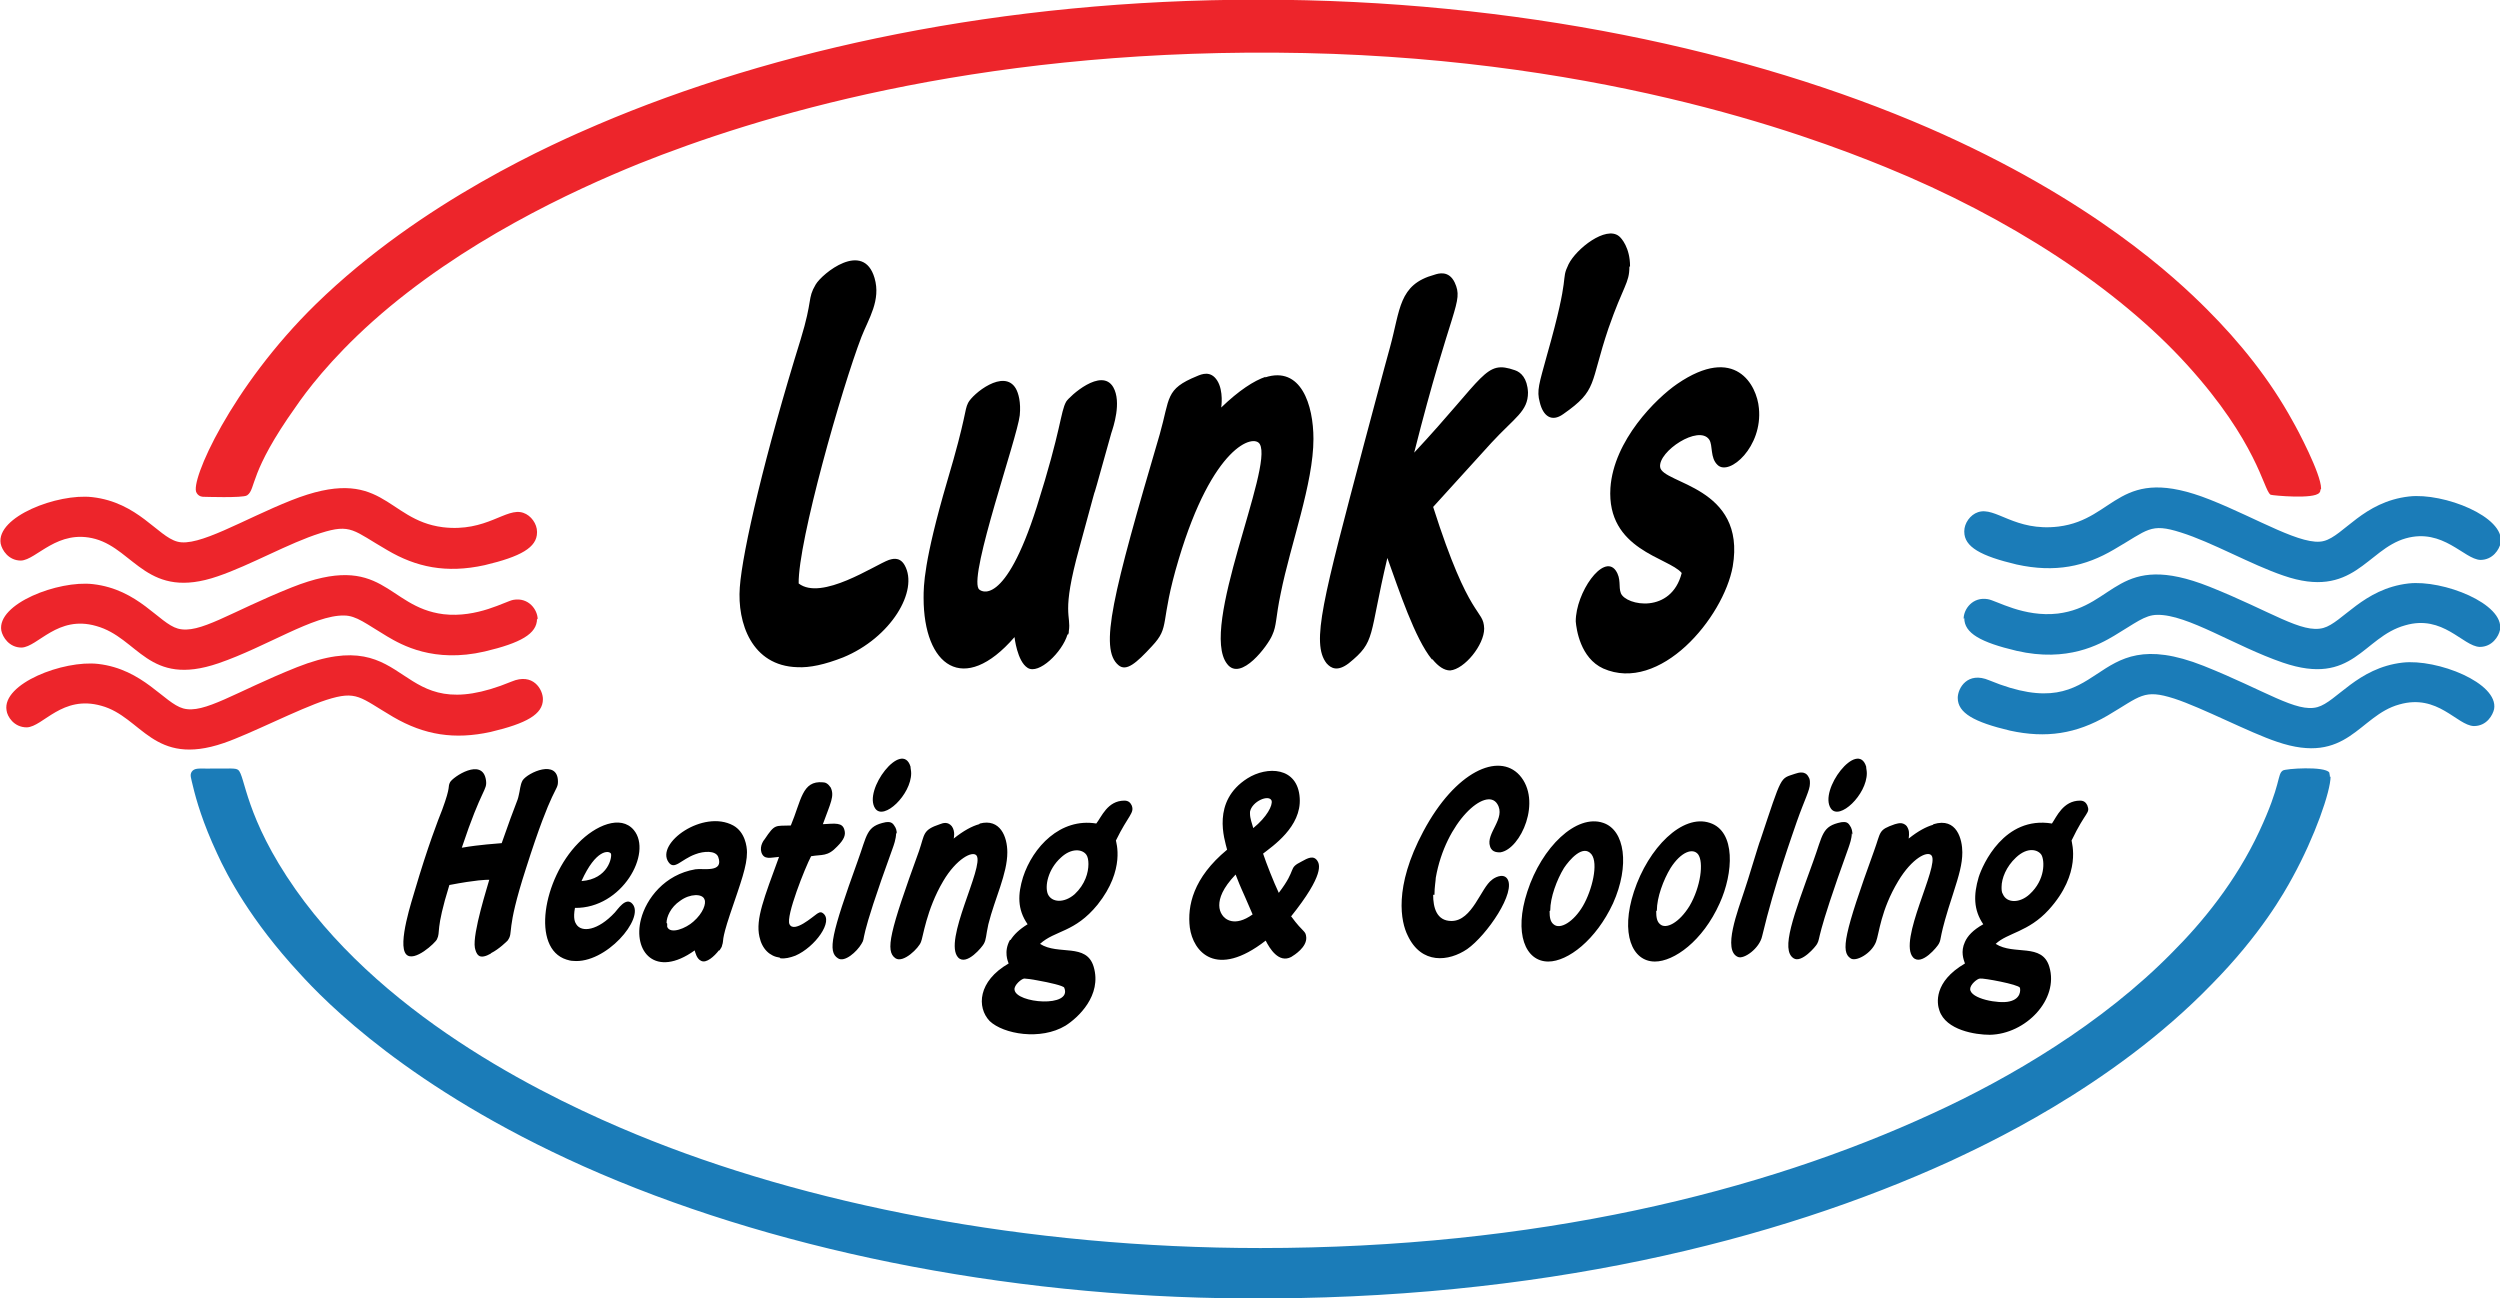 <?xml version="1.0" encoding="UTF-8"?> <svg xmlns="http://www.w3.org/2000/svg" xmlns:xlink="http://www.w3.org/1999/xlink" id="Layer_1" version="1.1" viewBox="0 0 382.2 198.5"><defs><style> .st0 { fill: #1b7cb8; } .st0, .st1, .st2, .st3 { fill-rule: evenodd; } .st1 { stroke: #ed252b; stroke-linecap: round; stroke-linejoin: round; stroke-width: .3px; } .st1, .st3 { fill: #ed252b; } </style></defs><path id="path_8eb7a62c26ddde74c110803e8ab353d3" class="st1" d="M354.6,74.7c0,.2,0,.4-.1.5-.7,1-7,.4-7.3.3-1-.7-2-8-12.7-19.8-10.7-11.8-27.3-22.6-46.2-30.3-12.5-5.1-45.2-17.2-93.3-17.5-46.6-.3-79.4,9.8-97.4,17-10.1,4.1-27,11.9-40.7,24.1-6.6,5.9-10.3,10.9-11.8,13.1-7.2,10.1-6.1,12.6-7.4,13.5-.6.4-6.5.2-6.6.2-.1,0-.6,0-.9-.5-1.1-1.5,5.2-16,18.2-28.7,16.2-15.8,36.7-24.7,43-27.4C118.3,7.7,153.1.1,192.4.1s75.2,7.8,102.4,19.6c25,10.9,37.8,23,42.5,27.7,5,5,9.6,10.7,13.1,17.1.7,1.2,4.3,8,4.3,10.2Z"></path><g><path id="path_b3fbef8e85c01990d653f9158b9d3582" class="st2" d="M163.2,97c-.8,2.7-4.4,6.2-6.1,5.1-1.6-1-2-4.7-2-4.7-7.8,9-13.9,4.4-13.9-6,0-1.8,0-5.5,3.6-17.8,3-10.1,2.6-10.8,3.2-12,.7-1.4,5.5-5.3,7.3-2.2.4.7.8,2.1.6,4.1-.4,3.5-7.7,24.1-6.3,26.5.3.5,4,2.9,8.9-12.5,3.8-12,3.6-14.5,4.5-16.1.5-.8,5.4-5.3,7.2-2.2,1.3,2.3,0,6.1-.3,7-5,18-.2.3-4.9,17.6-2.8,10.1-1.2,10.2-1.6,12.7,0,.2,0,.3-.1.5ZM121.9,102c-7-.2-9.2-6.8-8.8-12.2.4-5.6,3.9-20.5,9.3-37.9,1.9-6.2,1-6.2,2.3-8.4,1-1.7,7.3-6.8,9-1,1,3.4-.9,6.2-2,9-3,7.8-9.7,31.3-9.6,37.7,3.5,2.7,11.6-2.8,13.8-3.6.4-.1,1.6-.6,2.4.8,2.2,3.9-2.1,11.1-9.4,14.1-2.8,1.1-5.1,1.6-7,1.5ZM257.7,98.8c-3.7,3.4-8.3,5.3-12.6,3.4-3.5-1.6-4.1-6-4.2-7.2,0-4.4,4.2-10.4,6.1-7.8.9,1.3.4,2.5.8,3.5.8,1.9,7.7,3.2,9.3-3.1-2-2.4-11.5-3.5-10.9-13,.5-7.3,7-13.7,10.2-15.9,8.9-6.1,12.2.2,12.5,3.7.6,5.9-4.5,10.4-6.3,8.7-1.2-1.1-.7-3-1.3-3.9-1.6-2.3-7.8,1.8-7.5,4.2.3,2.6,13.2,2.9,11.1,15.2-.7,3.9-3.5,8.8-7.2,12.2ZM249.1,40.8c0,2.5-.9,2.8-3.2,9.4-2.9,8.6-1.6,9.4-6.9,13.1-1.8,1.3-3.1.3-3.6-1.8-.5-1.8-.1-2.8,1.1-7.2,3.7-13,2-11.2,3.3-13.9,1.2-2.4,5.7-5.9,7.7-4.3.4.3,1.7,1.8,1.7,4.6ZM218.9,100.8c-2.6-3.2-5-10.5-6.8-15.5-2.9,12.2-1.7,12.7-5.9,16.1-1.7,1.3-2.7.8-3.4,0-2.4-3.1-.5-9.9,5.7-33.4.2-.7,3.4-12.8,4-14.9,1.6-5.8,1.3-9.6,6.8-11.1.6-.2,2.2-.7,3.1,1.2,1.4,3.1-.5,3.4-6.2,26,11-11.8,10.8-14.2,15.4-12.6.9.3,1.9,1.2,2,3.4,0,2.9-2,3.8-5.6,7.7-.2.2,0,0-8.9,9.8,5.6,17.6,7.7,15.5,7.8,18.6,0,2.5-3,6.2-5.2,6.4-.9,0-1.8-.6-2.7-1.7ZM193.4,57.7c5.5-1.8,7.4,4.2,7.4,9.4,0,6.8-3.5,16.1-5,23.6-.8,3.8-.6,4.9-1.3,6.4-.6,1.5-4.8,7.2-6.9,4.4-4.3-5.5,7.1-30,5-33.6-.9-1.6-7.2.2-12.4,17.6-3,10-1.2,10.2-4.1,13.3-2.4,2.6-3.9,3.9-5.1,2.9-3-2.5-.9-10.8,6.3-35.3,1.6-5.6.8-6.9,5.7-8.9.7-.3,2.1-.9,3.1.7,1,1.6.6,4.1.6,4.1,2.7-2.6,5-4.1,6.8-4.7Z"></path><path id="path_b1d1beefadf658895cde0f0a18aecd13" class="st2" d="M301.2,151.2c0,1.5,4.4,2.3,6,1.9,1.8-.4,1.7-1.8,1.6-2.1-.2-.5-5.6-1.5-6.1-1.4-.4,0-1.5.9-1.5,1.6ZM158.7,149.9c-1-.2-1.9-.3-2.1-.3-.4,0-1.6,1-1.5,1.7.2,2.1,8.9,2.8,7.6-.3-.1-.3-2.3-.8-4-1.1ZM300.4,144c.4-.9,1.2-1.8,2.8-2.7-1.5-2.2-1.5-4.5-.7-7.2.6-1.9,3.9-9.4,11.2-8.2.7-1,1.7-3.5,4.3-3.5.6,0,.9.3,1.1.7.5,1.3-.2.8-2.4,5.4,0,.3,1.6,5-3.5,10.6-3.1,3.4-6.3,3.5-8.1,5.2,2.8,1.8,7.1-.2,8.2,3.5,1.5,5-3.6,10.3-9.1,10.4-2.2,0-6.7-.7-7.7-3.7-.4-1.1-.9-4.4,3.9-7.2-.2-.6-.7-1.8,0-3.3ZM306,135.6c0,.4,0,.8.2,1.1.6,1.4,2.6,1.4,4.1,0,2.4-2.2,2.3-5.1,1.8-6-.5-.8-2.1-1.3-3.9.4-1.5,1.4-2.2,3.2-2.2,4.5ZM295.6,126c3.6-1.1,4.4,2.4,4.4,4.3,0,1.8-.5,3.5-1.4,6.3-2.3,7-1.7,6.8-2.2,7.7-.2.4-2.6,3.4-3.9,2.1-2.4-2.5,4-14,2.8-15.6-.6-.8-3,.4-5.1,3.9-2.7,4.5-2.9,8-3.4,9.3-.7,1.8-3.1,3.1-3.9,2.5-1.5-1-1-3.7,3.6-16.4,1.1-3,.6-3.2,3.2-4.1.2,0,1.1-.5,1.8.3.4.6.4,1.1.3,1.9,1.5-1.2,2.7-1.8,3.7-2.1ZM283.1,127.4c0,.8-.3,1.6-.5,2.2-5.2,14.4-4.2,13.6-4.8,14.7-.2.4-2.4,3-3.6,2.2-2-1.3,0-6.5,3-14.8,1.5-4.1,1.3-5.4,4.3-6,.3,0,.9-.2,1.3.5.3.4.4.9.4,1.4ZM285.4,118.2c0,3.3-4.2,7.3-5.5,5.4-1.9-2.8,4.1-10.6,5.4-6.4,0,.3.1.6.1,1ZM253,147c-3.5,0-5.3-4.3-3.2-10.7,2.2-6.7,7.4-11.9,11.6-10.5,4,1.3,3.6,7.7,1.5,12.3-2.6,5.8-7,8.9-9.9,8.9ZM253.2,139.3c0,.9.1,1.6.6,2,.9.8,2.9-.2,4.5-2.8,1.7-2.9,2.2-6.7,1.3-7.9-.8-1-2.6-.4-4.2,2.1-1.1,1.8-2.1,4.5-2.1,6.5ZM236.7,147c-3.5,0-5.3-4.3-3.2-10.7,2.2-6.8,7.5-11.9,11.6-10.5,3.3,1.1,4.1,6.5,1.5,12.3-2.6,5.6-6.9,8.9-9.9,8.9ZM236.9,139.3c0,.9.1,1.6.6,2,1,.9,3.1-.4,4.5-2.8,1.4-2.4,2.4-6.5,1.3-7.9-1.3-1.6-3.4.9-4.2,2.1-1.1,1.8-2.1,4.5-2.1,6.5ZM219.1,136.8c0,1.9.5,4,2.8,4,3.2,0,4.5-5.1,6.2-6.3.2-.2,1.6-1.1,2.3-.2,1.5,2-3.1,8.7-6.1,10.8-2.8,1.9-7,2.4-9.1-2.1-1-2-2.2-7.3,2.4-15.9,4.9-9.2,11.5-12.1,14.7-8.6,3.5,3.9.2,11.3-2.9,11.8-.3,0-1.3.1-1.6-.9-.7-2,2.5-4.3,1.1-6.5-1.7-2.7-7.9,2.7-9.4,11.3,0,.4-.2,1.4-.2,2.6ZM197.4,140.1c1.9,2.6,2.2,2.1,2.3,3.2.1,1.5-1.8,2.7-2.3,3-1.9,1-3.3-1.3-3.9-2.5-7.6,5.9-11.1,1.7-11.6-2-.4-3.3.5-7.6,5.7-11.9-.4-1.6-2.4-7.4,3.1-10.9,3-1.9,7.7-1.8,8,3,.3,4.4-4.2,7.4-5.6,8.5.5,1.5,1.6,4.3,2.4,6,2.9-3.8,1.3-3.7,3.5-4.8.9-.5,1.8-1,2.4-.1.3.5,1.2,2-4.1,8.6ZM186.4,138.4c0,.6.2,1.1.4,1.4.4.7,1.9,2,4.7,0-2.1-4.9-1.5-3.3-2.6-6.1-2,2.1-2.5,3.6-2.5,4.7ZM191.1,124.4c0,.7.3,1.5.5,2.2,2.1-1.7,3-3.5,2.8-4.2-.4-1-3,.1-3.3,1.7,0,0,0,.2,0,.3ZM154.5,143.7c.5-.8,1.3-1.6,2.6-2.4-1.6-2.3-1.5-4.6-.7-7.2,1.5-4.6,5.7-9.1,11.2-8.2.8-1,1.7-3.5,4.3-3.5.6,0,.9.3,1.1.7.5,1.2-.5,1.5-2.4,5.4,0,.2,1.5,4.4-2.8,9.8-3.5,4.3-6.5,3.9-8.8,6,2.8,1.8,7.1-.2,8.2,3.5,1.3,4.4-2.4,7.8-4.3,9-3.8,2.3-9.5,1.3-11.6-.7-2-2.1-1.8-6.1,2.9-8.8-.1-.3-.8-1.8.2-3.6ZM166.4,132.1c0-.6-.1-1.1-.3-1.4-.6-.9-2.3-1.1-3.9.4-2,1.8-2.5,4.4-2,5.6.6,1.3,2.5,1.4,4.1,0,1.6-1.5,2.1-3.3,2.1-4.6ZM149.8,125.9c3.1-.8,4.2,2,4.2,4.4,0,3.3-1.9,7-2.9,11-.4,1.8-.3,2.3-.7,3-.2.4-2.6,3.4-3.9,2.1-2.4-2.5,4-13.9,2.8-15.6-.6-.8-3.1.5-5.1,3.9-2.6,4.4-3.1,8.7-3.4,9.3-.3.9-2.7,3.3-3.9,2.5-1.6-1.1-.9-4,3.6-16.4.9-2.6.5-3.2,3.2-4.1.5-.2,1.2-.4,1.8.3.6.8.3,1.9.3,1.9,1.5-1.2,2.8-1.9,3.9-2.2ZM137,127.3c0,1-.4,2-.5,2.3-5.6,15.4-4,13.4-4.8,14.7-.7,1.2-2.6,2.9-3.6,2.2-1.6-1-1-3.7,3-14.8,1.5-4.1,1.3-5.4,4.3-6,.2,0,.9-.2,1.3.5.3.4.4.8.4,1.3ZM139.3,118.2c0,3.3-4.2,7.3-5.5,5.4-1.9-2.8,4.1-10.6,5.4-6.4,0,.3.1.6.1,1ZM109.9,145.3c-.7.9-1.9,2-2.7,1.6-.7-.3-.9-1.3-1-1.6-6,4.3-9.5.2-8.2-4.8.8-3.1,3.6-6.8,8.3-7.6,1.2-.2,4.4.6,3.5-1.9-.4-1-2.2-.9-3.5-.4-2.2.8-3.2,2.5-4.1,1.2-2-2.9,5.3-8.1,9.9-5.6,1.8,1,2.1,3.2,2.1,4.1,0,2.1-.9,4.5-2.6,9.5-1.4,4.2-.9,3.9-1.2,4.7,0,.2-.2.5-.4.8ZM102,141.2c0,.2,0,.4,0,.5.5,1.2,2.9.2,4-.8,1.5-1.3,2-2.8,1.7-3.4-.3-.9-2.2-.9-3.7.2-1.5,1-2.1,2.5-2.1,3.4ZM75,145.8c-.7.4-1.4.6-1.8.3-.4-.3-.5-.8-.6-1.2-.4-2.2,2-9.6,2.2-10.4-.5,0-1.9,0-6.1.8-2.2,7.1-1.3,7.1-1.9,8.3-.2.5-3.5,3.6-4.7,2.3-1.4-1.5,1-8.6,1.3-9.7,2-6.8,3.6-10.9,4.2-12.4,1.4-3.8.8-3.4,1.2-4.2.4-.8,5-3.9,5.5-.3.2,1.6-.6,1-3.7,10.3,2.9-.5,5.2-.6,6.1-.7,2.3-6.6,2.4-6.3,2.6-7.3.2-.7.2-1.6.6-2.3.8-1.2,5.4-3.3,5.4.2,0,1.5-.8.4-4.9,13.3-3.2,9.9-1.8,9.6-2.8,11-.1.1-1.3,1.3-2.5,1.9ZM119.2,146.4c-1.5-.2-2.7-1.3-3.1-3.2-.6-2.7.7-5.9,3-12.2-1.3.1-2.3.5-2.7-.7-.3-1,.4-1.9.5-2,1.6-2.4,1.6-2,4-2.1,1.6-3.8,1.7-6.9,4.9-6.6.4,0,.8.2,1.2.8.6,1.3,0,2.3-1.2,5.6,1.9-.1,3-.3,3.3.9.2.7,0,1.4-1.1,2.5-1.5,1.6-2.3,1.2-4,1.5-.9,1.7-3.9,9.2-3.3,10.4.7,1.4,3.6-1.2,4.2-1.6.2-.1.5-.4.9-.1,1.7,1.2-1.2,5.2-4.2,6.5-.8.3-1.6.5-2.3.4ZM87.6,146.9c-.3,0-.7-.1-1-.2-5.4-1.7-3.6-12.3,1.8-17.8,2.6-2.7,6.5-4.4,8.5-2,2.9,3.5-1.8,12-9,11.9-.3,1.6,0,2.2.2,2.5.8,1.3,3.3,1,5.9-1.8.4-.4,1.7-2.5,2.7-1.3,1.9,2.2-4.1,9.2-9.1,8.7ZM88.9,134.7c4.1-.3,4.7-3.7,4.5-4.2-.3-.5-2.3-.7-4.5,4.2ZM276.7,119.8c0,1-.8,2.4-2,5.8-.6,1.8-3.4,9.5-5.3,17.5-.4,1.9-2.8,3.6-3.7,3.2-2.4-1,0-7.1,1-10.2.4-1.1,2.3-7.5,2.4-7.6,3.4-10.2,3-9.4,5.3-10.2.6-.2,1.6-.5,2.1.5.2.3.2.6.2.9Z"></path></g><path id="path_630deabd48b372a195f37de7713eab3c" class="st3" d="M82.1,81.4c0,2.3-2.5,3.7-8,5-5.9,1.3-10.5.3-14.9-2.3-5.2-3-5.5-4.1-10.2-2.6-4.8,1.5-10.7,4.9-15.7,6.6-10.7,3.7-12.7-4-18.7-5.7-5.8-1.6-9,3.2-11.4,3.3-1.9,0-2.9-1.6-3.1-2.6-.7-4.1,8.7-7.7,14-7.1,7,.8,10,6,13,6.8,3.2.9,10.1-3.4,17.4-6.3,14.1-5.6,14.4,3,23.2,4.1,6.7.8,9.7-3.1,12.3-2.2,1.2.4,2.1,1.7,2.1,2.9ZM82.1,94.6c0,2.3-2.5,3.7-8,5-7.8,1.8-12.7-1-14.9-2.3-3.2-1.9-4.7-3.2-6.6-3.2-4.6-.1-11.9,4.8-19.2,7.3-10.8,3.7-12.2-3.9-18.7-5.7-5.9-1.7-8.9,3.2-11.4,3.3-1.9,0-2.9-1.6-3.1-2.6-.7-4.1,8.7-7.7,14-7.1,7,.8,10.1,6,13,6.8,3.3.9,7.9-2.5,17.4-6.3,14.1-5.6,14.4,3,23.2,4.1,5.2.6,9.5-2,10.7-2.2,2.3-.4,3.7,1.5,3.7,3ZM83,106.9c0,2.3-2.5,3.7-8,5-5.5,1.2-10.1.5-14.9-2.3-5.1-3-5.5-4.1-10.2-2.6-4.3,1.4-11.6,5.2-15.7,6.6-10.8,3.7-12.5-4-18.7-5.7-6-1.7-8.9,3.2-11.4,3.3-2,0-3-1.7-3.1-2.6-.7-4.1,8.7-7.7,14-7.1,6.9.8,10.1,6,13,6.8,3.2.9,7.9-2.5,17.4-6.3,18.2-7.2,14.4,9.8,32.8,2.2,3.3-1.4,4.8,1.2,4.8,2.7Z"></path><path id="path_07f9aee64e362950f0f7d1756c1944f8" class="st0" d="M356.3,118.7c0,2.3-2.4,9.2-5.8,15.4-1.3,2.4-4.9,8.8-12.4,16.4-15.5,16-35.7,25-39.9,27-26.7,12.2-63,21.3-108,21-37.1-.2-73-7.7-101-20.2-26.6-11.9-39.5-25.2-43.4-29.5-7.5-8.1-11.1-15-12.6-18.3-2.2-4.7-3.2-8.2-3.7-10.3-.3-1.3-.5-1.7-.2-2.2.4-.6,1.1-.5,2.3-.5,3.7,0,4.4-.1,4.8.2,1.1.8,1,7.2,8.8,18.3,14.3,20.3,39.4,32.2,52,37.4,25.9,10.7,59.7,17.4,95.5,17.4,42,0,76.6-8.5,102.8-20.6,11.8-5.4,25.9-13.7,36.6-24.6,4.6-4.6,9.7-10.8,13.3-18.5,3.4-7.3,2.7-8.7,3.6-9.3.4-.3,6.4-.7,7.1.3,0,.1.1.4.1.7Z"></path><path id="path_dcfdf4bafa5202ed3f121a459bb522a5" class="st0" d="M300.3,81.3c0,2.3,2.5,3.7,8,5,5.9,1.3,10.5.3,14.9-2.3,5.2-3,5.5-4.1,10.2-2.6,4.8,1.5,10.7,4.9,15.7,6.6,10.7,3.7,12.7-4,18.7-5.7,5.7-1.6,8.9,3.2,11.4,3.3,1.9,0,2.9-1.6,3.1-2.6.7-4-8.7-7.7-14-7.1-7,.8-10,6-13,6.8-3.2.9-10.1-3.4-17.4-6.3-14.1-5.6-14.3,3-23.2,4.1-6.7.8-9.6-3.1-12.3-2.2-1.2.4-2.1,1.7-2.1,2.9ZM300.3,94.5c0,2.3,2.5,3.7,8,5,7.8,1.8,12.7-1,14.9-2.3,3.2-1.9,4.7-3.2,6.6-3.2,4.6-.1,11.9,4.8,19.2,7.3,10.8,3.7,12.2-3.9,18.7-5.7,5.8-1.7,8.8,3.2,11.4,3.3,1.9,0,2.9-1.6,3.1-2.6.7-4-8.7-7.7-14-7.1-6.9.8-10.1,6-13,6.8-3.3.9-7.9-2.5-17.4-6.3-14.1-5.6-14.3,3-23.2,4.1-5.2.6-9.4-2-10.7-2.2-2.3-.4-3.7,1.5-3.7,3ZM299.3,106.7c0,2.3,2.5,3.7,8,5,5.5,1.2,10.1.5,14.9-2.3,5.1-3,5.5-4.1,10.2-2.6,4.3,1.4,11.5,5.2,15.7,6.6,10.8,3.7,12.5-4,18.7-5.7,5.9-1.7,8.8,3.2,11.4,3.3,2,0,2.9-1.7,3.1-2.6.7-4-8.7-7.7-14-7.1-6.9.8-10.1,6-13,6.8-3.2.9-7.9-2.5-17.4-6.3-18.2-7.2-14.4,9.8-32.8,2.2-3.3-1.4-4.8,1.2-4.8,2.7Z"></path></svg> 